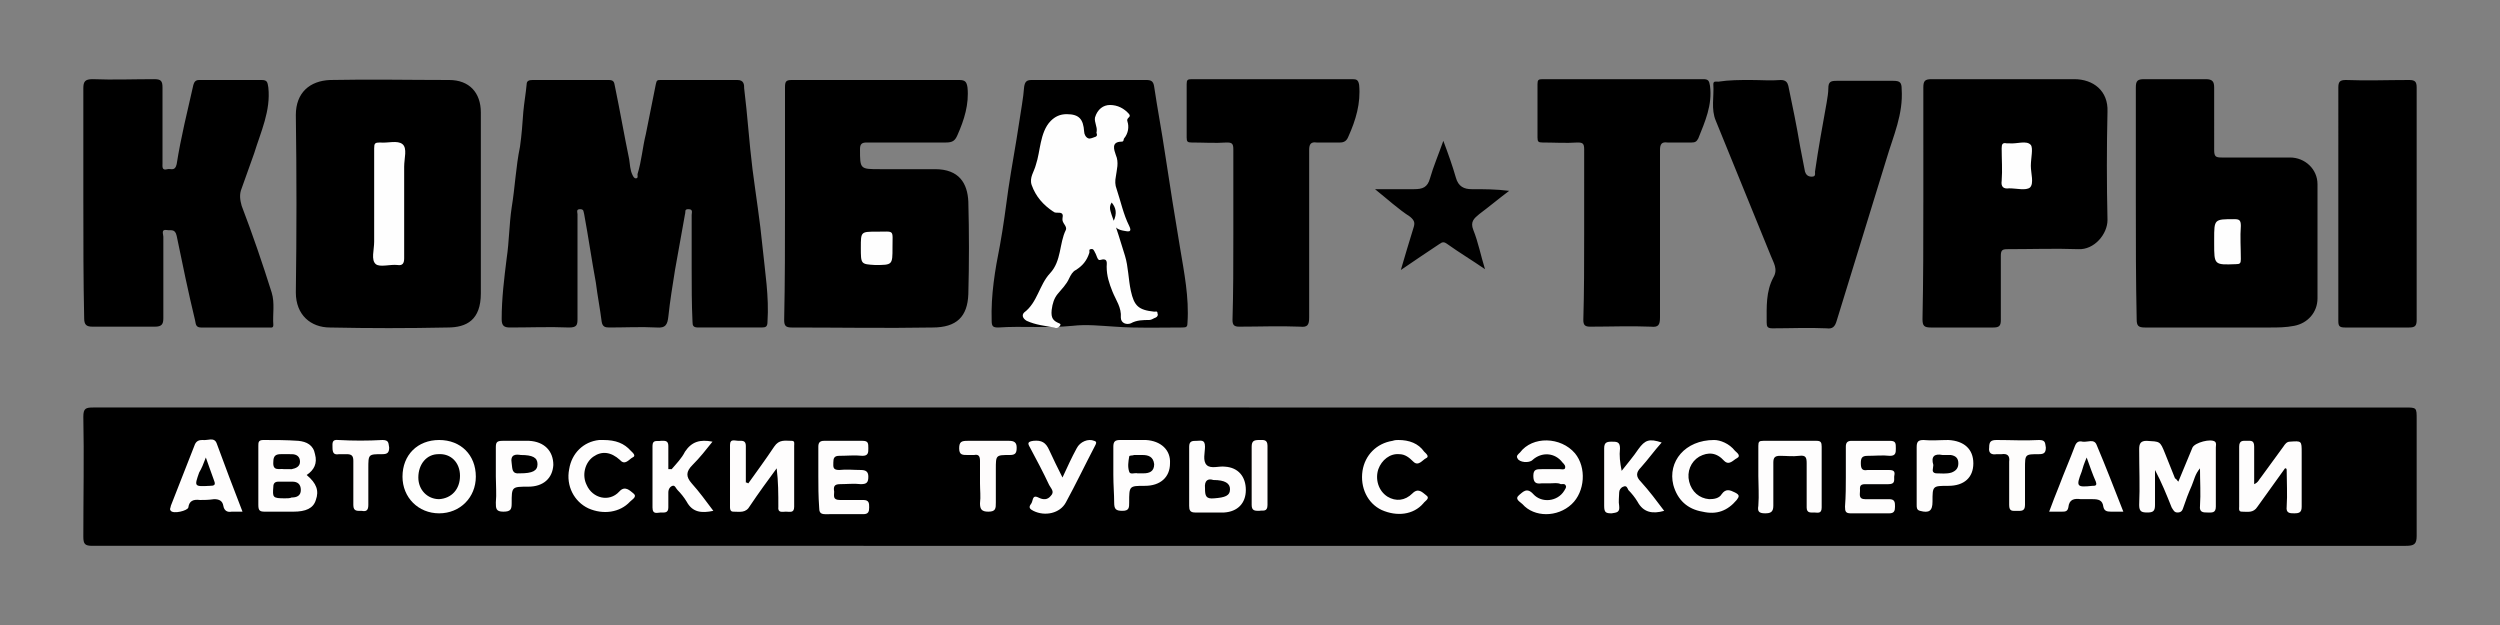 <svg xmlns="http://www.w3.org/2000/svg" version="1.1" id="Слой_1" x="0" y="0" viewBox="0 0 300 75" xml:space="preserve"><rect x="0" y="0" width="300" height="75" fill="#808080" stroke="none"/><style>.st0{fill:#fefdfd}.st2{fill:#fefcfc}</style><path d="M149.9 48.9h138.7c1.4 0 1.4 0 1.4 1.4v14c0 1-.3 1.2-1.3 1.2H11.1c-.9 0-1.1-.2-1.1-1.1 0-4.8.1-9.6 0-14.4 0-1 .3-1.1 1.2-1.1zM83 32.2v-6.4c0-.3.2-.7-.4-.7-.5 0-.3.3-.4.6-.4 2.2-.8 4.4-1.2 6.7-.3 1.9-.6 3.7-.8 5.6-.1.9-.3 1.4-1.4 1.3-1.9-.1-3.8 0-5.7 0-.5 0-.8-.1-.9-.7-.2-1.6-.5-3.1-.7-4.7-.5-2.7-.9-5.5-1.4-8.2-.1-.3 0-.6-.5-.6s-.3.4-.3.6v12.6c0 .7-.1 1-1 1-2.4-.1-4.7 0-7.1 0-.7 0-1-.2-1-1 0-2.5.3-4.9.6-7.3.3-2 .3-4.1.6-6.1.4-2.4.5-4.9 1-7.3.2-1.4.3-2.8.4-4.2.1-1.1.3-2.2.4-3.3 0-.4.3-.5.7-.5h9.2c.7 0 .6.5.7.8.6 2.9 1.1 5.8 1.7 8.7.1.6.1 1.3.4 1.9.1.2.2.4.4.4.3 0 .2-.3.2-.5.5-1.6.6-3.2 1-4.8l1.2-6c.1-.5.2-.5.6-.5h9.2c.8 0 .8.6.8 1 .4 3.2.6 6.5 1 9.7.4 3.1.9 6.2 1.2 9.3.3 3 .8 6 .6 9 0 .6-.2.7-.7.7h-7.6c-.6 0-.7-.2-.7-.7-.1-2.1-.1-4.3-.1-6.4m-25.3-7.7v10.7c0 3.2-1.7 4.1-4 4.1q-7.05.15-14.1 0c-2.3 0-4.1-1.5-4.1-4.2q.15-10.65 0-21.3c0-2.7 1.7-4.1 4.1-4.2 4.8-.1 9.5 0 14.3 0 2.4 0 3.8 1.5 3.8 3.9zm36.5-.1V10.5c0-.7.1-.9.8-.9h20.1c.7 0 .9.2 1 .9.2 2-.4 3.9-1.2 5.7-.3.7-.6.9-1.4.9H104c-.6 0-.8.2-.8.8 0 2.4 0 2.4 2.4 2.4h6.6c2.9 0 3.9 1.7 4 3.9q.15 5.55 0 11.1c-.1 2.7-1.4 4-4.3 4-5.6.1-11.3 0-16.9 0-.7 0-.9-.2-.9-.9.1-4.6.1-9.3.1-14m-84.2 0V10.6c0-.8.2-1.1 1.1-1.1 2.5.1 4.9 0 7.4 0 .8 0 1 .2 1 1v9.1c0 .4-.1.9.6.7.4-.1.9.3 1.1-.6.5-3.2 1.3-6.4 2-9.5.1-.3.2-.6.7-.6h7.5c.7 0 .7.3.8.9.3 2.8-.9 5.3-1.7 7.9L29 22.6c-.3.7-.2 1.4 0 2.1 1.3 3.4 2.5 6.9 3.6 10.4.4 1.3.1 2.6.2 3.9 0 .4-.3.3-.5.3h-8.2c-.7 0-.6-.6-.7-.9-.8-3.3-1.5-6.7-2.2-10.1-.2-.9-.7-.6-1.2-.7-.7-.1-.4.5-.4.8v9.8c0 .7-.2 1-1 1h-7.5c-.7 0-1-.2-1-1-.1-4.5-.1-9.2-.1-13.8m220.8-.1V10.5c0-.8.2-1 1-1h17.1c2.3 0 4.1 1.4 4 3.9-.1 4.3-.1 8.6 0 13 0 1.7-1.6 3.6-3.5 3.5-2.8-.1-5.6 0-8.5 0-.6 0-.8.1-.8.8v7.7c0 .7-.2.9-.9.9h-7.5c-.8 0-1-.2-1-1 .1-4.7.1-9.3.1-14m25.5 0V10.5c0-.8.2-1 1-1h7.4c.8 0 1 .3 1 1V18c0 .8.2.9.9.9h8.2c1.8 0 3.3 1.4 3.3 3.2v13.7c0 1.7-1.2 3-2.8 3.3-1 .2-2 .2-2.9.2h-15c-.8 0-1-.2-1-1-.1-4.7-.1-9.3-.1-14M210.1 9.6c1.2 0 2.4.1 3.6 0 .6 0 .8.3.9.7.5 2.4 1 4.8 1.4 7.2.2 1 .4 2.1.6 3.1.1.3.3.6.8.6s.4-.3.4-.6c.4-2.8.9-5.5 1.4-8.3.1-.6.2-1.2.2-1.7 0-.8.3-.9 1-.9h6.8c.8 0 1 .2 1 1 .2 3-1 5.6-1.8 8.3l-6 19.5c-.2.7-.5 1-1.2.9-2.2-.1-4.3 0-6.5 0-.6 0-.7-.2-.7-.7 0-1.9-.1-3.7.8-5.4.6-1 0-1.8-.3-2.6l-6.6-16.2c-.6-1.4-.2-2.9-.3-4.4 0-.4.3-.3.6-.3 1.3-.2 2.6-.2 3.9-.2m-79.4 0h6.8c.6 0 .9.1 1 .8.4 2.7.9 5.3 1.3 8 .3 1.9.6 3.8.9 5.8.3 1.8.6 3.6.9 5.5.5 3 1.1 6 .9 9 0 .5-.1.6-.6.6-2.7 0-5.4.1-8.1-.1-1.7-.1-3.4-.3-5.1-.1-3 .3-6 0-8.9.2-.6 0-.8-.1-.8-.8-.1-3.1.4-6.1 1-9.1.4-2.2.7-4.5 1-6.7.4-2.7.9-5.3 1.3-8 .2-1.4.5-2.9.6-4.3.1-.6.3-.8.9-.8zM148 28.2V17.9c0-.7-.2-.8-.8-.8-1.4.1-2.8 0-4.2 0-.5 0-.6-.1-.6-.6v-6.4c0-.5.1-.6.6-.6h19.3c.5 0 .7.1.8.7.2 2.2-.4 4.2-1.3 6.2-.2.5-.5.7-1 .7H158c-.7-.1-.9.2-.9.9v20.1c0 .9-.2 1.2-1.1 1.1-2.4-.1-4.9 0-7.3 0-.6 0-.8-.2-.8-.8.1-3.3.1-6.7.1-10.2m42.1-.1V17.9c0-.7-.2-.8-.8-.8-1.4.1-2.8 0-4.2 0-.5 0-.6-.1-.6-.6v-6.4c0-.5.1-.6.6-.6h19.3c.6 0 .7.2.8.8.3 2.3-.6 4.3-1.4 6.3-.2.4-.4.5-.8.5h-2.9c-.7-.1-.9.2-.9.9v20.1c0 .9-.2 1.2-1.1 1.1-2.4-.1-4.9 0-7.3 0-.6 0-.8-.2-.8-.8.1-3.4.1-6.8.1-10.3m90.5-3.7V10.5c0-.7.2-.9.9-.9 2.5.1 5 0 7.6 0 .7 0 .9.2.9.9v27.9c0 .7-.2.9-.9.9h-7.7c-.7 0-.8-.2-.8-.8zm-102.4 7.9c-1.6-1.1-3.1-2-4.5-3-.4-.3-.6-.3-1 0-1.5 1-3 2-4.6 3.1.5-1.7 1-3.4 1.5-5 .2-.6.2-.9-.4-1.4-1.4-.9-2.7-2.1-4.2-3.3h4.7c1 0 1.6-.2 1.9-1.3.4-1.4 1-2.8 1.6-4.5.6 1.6 1.1 3 1.5 4.4.3 1.1 1 1.4 1.9 1.4 1.5 0 2.9 0 4.5.2-1.2.9-2.4 1.9-3.6 2.8-.6.5-1.1.9-.7 1.9.6 1.5.9 3.1 1.4 4.7"/><path class="st0" d="M261.4 57.8c.6-1.4 1.1-2.7 1.7-4.1.3-.6 2.2-1.1 2.7-.7.2.2.1.4.1.7v7.1c0 .8-.5.7-1 .7s-1 0-.9-.8c.1-1.5 0-2.9 0-4.5-.6.7-.7 1.4-1 2.1-.4.9-.7 1.7-1 2.6-.1.3-.2.6-.7.6-.4 0-.5-.3-.7-.6-.6-1.5-1.2-3-2-4.5v4.2c0 .7-.2.9-.9.9s-1-.1-1-.9c.1-2.2 0-4.4 0-6.7 0-.7.2-1 .9-1 1.6.1 1.6 0 2.2 1.5l1.2 3c.2.1.2.2.4.4M36.8 57c1.2 1 1.5 1.9 1.1 3-.3 1-1.2 1.4-2.7 1.4h-3.4c-.6 0-.8-.1-.8-.8v-7.1c0-.4 0-.7.6-.7 1.4 0 2.8 0 4.2.1 1 .1 1.8.5 2 1.6.3 1.1-.1 1.9-1 2.5m53 1c1-1.4 2.1-2.9 3.1-4.4.6-.9 1.3-.7 2.1-.7.4 0 .3.3.3.6v7.3c0 .8-.5.6-1 .6-.4 0-1 .2-.9-.6 0-1.5 0-3-.2-4.6-1.1 1.5-2.2 3-3.2 4.5-.5.9-1.2.7-2 .7-.3 0-.4-.2-.4-.5v-7.5c0-.8.6-.5 1-.5s.9-.1.9.6v4.4c.2 0 .2.1.3.1m184.4-1.8c-1.1 1.5-2.2 3.1-3.3 4.6-.5.8-1.2.6-1.9.6-.4 0-.3-.4-.3-.6v-7.2c0-.8.5-.7.9-.7.5 0 .9-.1.9.7v4.5c.5-.2.6-.6.8-.8.9-1.2 1.8-2.5 2.7-3.7.2-.3.4-.6.8-.6 1.4-.1 1.4-.1 1.4 1.3v6.5c0 .7-.3.8-.9.8-.5 0-1 0-.9-.8.1-1.5 0-3 0-4.4 0-.2-.1-.2-.2-.2"/><path d="M57.1 57.2c0 2.5-1.9 4.4-4.4 4.4s-4.4-1.9-4.4-4.4c0-2.6 1.8-4.4 4.4-4.4s4.4 1.8 4.4 4.4" style="fill:#fefefd"/><path class="st0" d="M186 58h-1c-.7.1-1-.1-1-.9s.4-.8 1-.8h2.2c.2 0 .5.1.6-.1.1-.3-.1-.5-.3-.7-.9-1.2-2.5-1.3-3.6-.3-.4.4-1.6.3-1.8-.2-.2-.3.1-.5.3-.7 1.5-2 4.9-1.9 6.6.1 1.4 1.7 1.2 4.6-.4 6.1-1.7 1.6-4.5 1.6-5.9 0-.3-.3-1-.6-.4-1.1.4-.3.9-1 1.7-.1 1 1.1 2.9.9 3.7-.4.1-.2.3-.4.2-.6-.1-.3-.4-.2-.6-.2-.4-.2-.8-.1-1.3-.1m25-.9v-3.6c0-.5.1-.6.6-.6h6.4c.5 0 .6.2.6.7v7.3c0 .8-.5.6-.9.6s-.9.1-.9-.6v-5.3c0-.7-.1-1-.9-.9s-1.5 0-2.3 0c-.6 0-.8.2-.8.8v5.2c0 .8-.4.9-1 .9-.8 0-.9-.3-.8-.9.1-1.3 0-2.5 0-3.6m43.8 4.3h-1.5c-.5 0-.8-.1-.9-.6-.1-.8-.6-.9-1.3-.9h-1.4c-.8-.1-1.4 0-1.5 1-.1.5-.4.5-.8.5h-1.5c.4-1.1.8-2.1 1.2-3.1.6-1.6 1.3-3.2 1.9-4.8.2-.5.5-.6.9-.5.6.1 1.4-.4 1.7.4 1.1 2.6 2.1 5.2 3.2 8m-225.7 0h-1.3c-.5.1-.9-.1-1-.7s-.5-.8-1.1-.8c-.7.1-1.2.1-1.7.1-.8-.1-1.3.1-1.4.9-.1.4-1.8.8-2.1.4-.2-.2 0-.4 0-.6 1-2.5 1.9-4.9 2.9-7.4.2-.4.5-.5.9-.5.6.1 1.4-.4 1.7.4 1 2.7 2 5.4 3.1 8.2m69.1-4.2v-3.6c0-.5.2-.7.7-.7h4.6c.7 0 .7.3.7.9 0 .5 0 .9-.7.9-.9-.1-1.9 0-2.8 0-.6 0-.7.3-.7.8s-.1.9.7.9c.9-.1 1.7 0 2.6 0 .6 0 .9.2.9.8 0 .7-.2.9-.9.9-.8-.1-1.7 0-2.5 0-.7 0-.8.3-.7.9 0 .5-.2 1 .7 1h2.8c.7 0 .7.4.7.9s-.1.8-.7.8H99c-.6 0-.7-.3-.7-.8-.1-1.4-.1-2.6-.1-3.7m123.3 0v-3.6c0-.5.2-.7.7-.7h4.6c.7 0 .7.3.7.9 0 .5 0 .9-.7.9-.9-.1-1.8 0-2.7 0-.7 0-.8.3-.8.9 0 .7.2.9.8.8h2.6c.7 0 .7.3.6.8 0 .5.1.9-.7.9h-2.8c-.7 0-.6.4-.6.8s-.2 1 .6 1h2.9c.7 0 .7.4.7.9s-.1.8-.7.8h-4.6c-.6 0-.7-.2-.7-.8.1-1.3.1-2.5.1-3.6m8.5-.1v-3.4c0-.6.1-.9.8-.9 1 .1 2 0 3 0 1.9.1 3 1.1 3 2.8s-1.1 2.7-3 2.7-1.9 0-1.9 1.9c0 1.1-.4 1.4-1.5 1.1-.4-.1-.4-.4-.4-.7zm-30.6-4c-.9 1-1.6 2-2.5 3-.6.6-.6 1.1 0 1.7 1 1.1 1.9 2.3 2.8 3.5-1.4.4-2.5.2-3.2-1.1-.3-.5-.7-1-1.1-1.4-.1-.2-.2-.6-.6-.4-.3.1-.5.4-.5.7 0 .5-.1 1.1 0 1.6.1.8-.3.8-.9.9-.7 0-.9-.1-.9-.9v-6.9c0-.7.3-.8.9-.8s1 0 1 .8c-.1.9 0 1.7.2 2.7.7-.9 1.4-1.7 2-2.6.8-1.1 1.3-1.3 2.8-.8M59.5 57.2v-3.5c0-.6.1-.8.8-.8h3.2c1.8.1 2.9 1.2 2.9 2.9-.1 1.6-1.2 2.6-3 2.6-2 0-2 0-2 2 0 .7-.1 1-1 1s-.9-.4-.9-1.1c.1-1 0-2.1 0-3.1m83.2-.1v-3.5c0-.7.4-.7.9-.7s1-.2 1 .7c0 .7-.3 1.7.2 2.2s1.5.1 2.2.2c1.6.1 2.5 1.2 2.5 2.8s-1 2.6-2.6 2.7h-3.5c-.6 0-.7-.3-.7-.8zm-62.1-.8c.6-.7 1.2-1.3 1.6-2.1.8-1.2 1.8-1.5 3.3-1.2-.8 1-1.5 1.9-2.4 2.8-.8.8-.8 1.4-.1 2.2.9 1 1.7 2.1 2.6 3.3-1.4.3-2.5.2-3.2-1.1-.3-.5-.7-1-1.1-1.4-.2-.2-.3-.6-.6-.5s-.5.4-.5.8v1.8c0 .7-.5.6-.9.6s-1 .3-1-.6v-7.4c0-.8.6-.5 1-.6.4 0 .9-.1.9.6v2.8zm53 .7v-3.4c0-.6.2-.8.8-.8h3.1c1.8.1 3 1.2 2.9 2.8 0 1.7-1.2 2.7-3 2.7-1.9 0-1.9 0-1.9 2 0 .6 0 1-.8 1s-1-.2-1-1c0-1-.1-2.1-.1-3.3m-61.2-4.2c1.5 0 2.5.4 3.3 1.3.2.2.7.6.2.8-.4.2-.9 1-1.5.3-1.1-1-2.2-1.1-3.2-.4s-1.4 2.2-.8 3.4c.7 1.6 2.7 2.1 3.9.8.7-.8 1.3-.1 1.7.2.5.4-.1.7-.4 1-1.2 1.3-3.2 1.6-5 .8-1.7-.8-2.7-2.7-2.3-4.7.3-1.9 1.7-3.3 3.6-3.5zm95.4 0c1.3 0 2.4.4 3.1 1.4.2.2.7.6.2.8-.4.2-.9 1-1.5.4-.5-.5-1-.9-1.7-.9-1.1-.1-2.1.7-2.5 1.8-.4 1.2 0 2.6 1.1 3.3 1 .6 2.1.5 3-.4.7-.7 1.2-.1 1.6.2.6.4-.1.7-.3 1-1.2 1.4-3.2 1.6-5 .8-1.7-.8-2.6-2.7-2.3-4.7.3-1.9 1.7-3.3 3.6-3.6.3-.1.5-.1.7-.1m37.9 0c.7 0 1.8.4 2.5 1.3.2.2.8.6.2.9-.4.2-.9.9-1.5.3-.9-1-1.9-1.1-3-.5-1 .6-1.5 1.8-1.2 3s1.2 2 2.4 2.1c.6 0 1.2-.1 1.5-.6.5-.7 1-.5 1.6-.2s.5.5.2.9c-1.1 1.3-2.4 1.8-4.1 1.4-1.8-.3-3-1.4-3.5-3.2-.7-2.8 1.4-5.4 4.9-5.4m-78.2 4.5c.6-1.3 1.1-2.4 1.7-3.5.4-.8 1.4-1.2 2.1-.9.4.1.2.4.1.6-1.2 2.3-2.3 4.6-3.5 6.8-.7 1.3-2.5 1.7-3.9 1-.4-.2-.6-.4-.3-.8.3-.3.1-1.2.9-.8.6.3 1.1.3 1.5-.2.5-.5 0-.9-.2-1.3-.7-1.5-1.5-3-2.3-4.5-.3-.5-.3-.7.4-.8 1-.1 1.5.2 1.9 1.1.5 1.1 1 2.1 1.6 3.3"/><path class="st2" d="M117.6 58v-2.7c0-.6-.2-.8-.7-.7h-.8c-.6 0-1 0-1-.8s.3-.9 1-.9h5c.6 0 .9.2.9.8s-.1.9-.8.9c-1.7 0-1.7 0-1.7 1.7v4c0 .7 0 1.1-.9 1.1-.8 0-1-.3-1-1 .1-.8 0-1.6 0-2.4m-75.2-.1v-2.6c0-.6-.2-.8-.8-.8h-.9c-.6.1-.8-.1-.8-.8 0-.5-.1-1 .7-.9 1.8.1 3.5.1 5.3 0 .8 0 .7.4.8.9 0 .6-.2.8-.8.8-1.7 0-1.7 0-1.7 1.7v4.4c0 .7-.3.8-.8.7-.5 0-1 .1-1-.7z"/><path d="M241.1 57.9v-2.5q.15-1.05-.9-.9h-.6c-.6.1-1-.1-.9-.8 0-.7.2-.9.9-.9 1.7 0 3.4.1 5.1 0 .8 0 .7.4.8.9 0 .6-.2.8-.8.8-1.7 0-1.7 0-1.7 1.7v4.4c0 .8-.5.7-1 .7s-.9.1-.9-.7z" style="fill:#fefdfc"/><path class="st2" d="M150.2 57.2v-3.6c0-.7.3-.8.9-.8.5 0 1-.1 1 .7v7.1c0 .9-.6.6-1 .7-.5 0-.9 0-.9-.7z"/><path d="M44.9 24.4v-6.6c0-.6.1-.7.7-.7.9.1 2.1-.3 2.7.2s.2 1.7.2 2.7v11c0 .6-.2.9-.8.8-.9-.1-2.1.3-2.6-.1-.6-.5-.2-1.7-.2-2.7zm58.4 5.3c0-1.9 0-1.9 1.9-1.9 2.2 0 1.9-.3 1.9 1.9 0 2.1 0 2.1-2.1 2.1-1.7-.1-1.7-.1-1.7-2.1m140.4-9.8c0 .9.4 2.1-.1 2.6-.5.4-1.6.1-2.5.1q-1.05.15-.9-.9c.1-1.3 0-2.6 0-3.9 0-.5.1-.7.6-.6h.3c.9.1 2.1-.4 2.6.2.3.4 0 1.6 0 2.5m22 9v-.2c0-2.4 0-2.4 2.4-2.4.6 0 .8.1.8.8-.1 1.3 0 2.7 0 4 0 .5-.1.6-.6.6-2.6.1-2.6.1-2.6-2.5zm-132.3-4.6c-.4.6-.1 1.1 0 1.5.6 1.6 1.1 3.3 1.6 4.9.4 1.3.4 2.8.7 4.2.4 1.8.9 2.3 2.8 2.5.2 0 .4-.1.4.2.1.2 0 .4-.2.5-.3.1-.5.3-.8.3-.7 0-1.5 0-2.2.4-.5.2-1.2 0-1.2-.7.1-1.2-.6-2.1-1-3.1s-.7-1.9-.7-3c0-.4.2-1.1-.8-.8-.3.1-.4-.6-.6-.9-.1-.2-.2-.5-.5-.4-.3 0-.1.3-.2.5-.3.9-.8 1.5-1.6 2-.4.2-.6.6-.8 1-.3.7-.9 1.3-1.4 1.9-.4.5-.6 1.1-.7 1.9-.1 1 .2 1.3.9 1.6.3.1.1.3 0 .4-.2.2-.4.2-.6.1-1.1-.2-2.2-.3-3.3-.8-.5-.3-.6-.7-.3-1 1.6-1.2 1.8-3.3 3.1-4.7 1.4-1.5 1.1-3.6 1.9-5.2.2-.5-.5-.8-.4-1.4.2-.9-.5-.6-.9-.7-.1 0-.1-.1-.2-.1-1.2-.8-2.1-1.8-2.6-3.2-.3-.9.3-1.6.5-2.4.3-.9.4-1.8.6-2.7s.5-1.9 1.2-2.6c.5-.5 1.1-.8 1.9-.8 1.5 0 2 .6 2.1 2.1 0 .3.2.7.5.8.2.1.6-.1.9-.2.3-.2 0-.4.1-.6.1-.6-.3-1.1-.2-1.7.3-1 1-1.5 1.8-1.5.9 0 1.7.4 2.3 1.1.3.4-.4.4-.2.9.2.6.1 1.4-.4 2-.1.1 0 .4-.3.4-1.3 0-.9 1-.7 1.6.4.9.1 1.8 0 2.6-.1.5-.1 1 .1 1.5.5 1.5.8 3 1.5 4.4.4.8-.1.7-.6.6-.6-.1-1.2-.3-1.3-1.1.5-1 .3-1.7-.2-2.3" style="fill:#fefefe"/><path d="M34.2 59.8c-1.5 0-1.5-.1-1.4-1.4q0-.6.6-.6h1.7c.6 0 1 .3 1 1s-.5.9-1.1.9c-.2.1-.5.1-.8.1m-.1-3.5c-.6-.1-1.4.3-1.3-.9 0-.7.3-.9.9-.9H35c.6 0 1 .3 1 .9s-.5.8-1 .9zm21.1.8c0 1.6-1 2.7-2.5 2.8-1.4 0-2.5-1.1-2.5-2.6 0-1.6 1-2.8 2.4-2.8 1.5-.1 2.6 1 2.6 2.6m195.2-2.2c.4 1.1.7 2 1.1 2.9.1.3.1.5-.3.5h-.1c-1.9.2-2 .1-1.3-1.7.1-.4.3-1 .6-1.7m-225.7 0c.4 1.1.7 2 1 2.8.2.5 0 .6-.5.6-1.9.1-1.9.1-1.3-1.6.3-.5.5-1 .8-1.8m208.4-.3h1c.6.1.9.4.9 1s-.3.9-.8 1.1c-.6.2-1.3.1-1.9.1-.6-.1-.3-.6-.3-1-.3-1 .1-1.4 1.1-1.2m-170.6 0c1.4 0 2 .3 2 1.1s-.6 1.1-2.1 1.1c-1 .1-.9-.5-1-1.2-.2-1.1.5-1.1 1.1-1m83.1 3c1.4 0 2 .4 2 1.1 0 .8-.6 1-1.9 1.1-1 .1-1.1-.3-1.1-1.2-.1-1 .4-1.2 1-1m-9.1-.8c-.3-.1-.9.2-1-.2-.2-.6-.1-1.2 0-1.8 0-.2.4-.1.6-.2h1c.7 0 1.3.2 1.4 1.1 0 .9-.6 1.1-1.3 1.1z"/></svg>